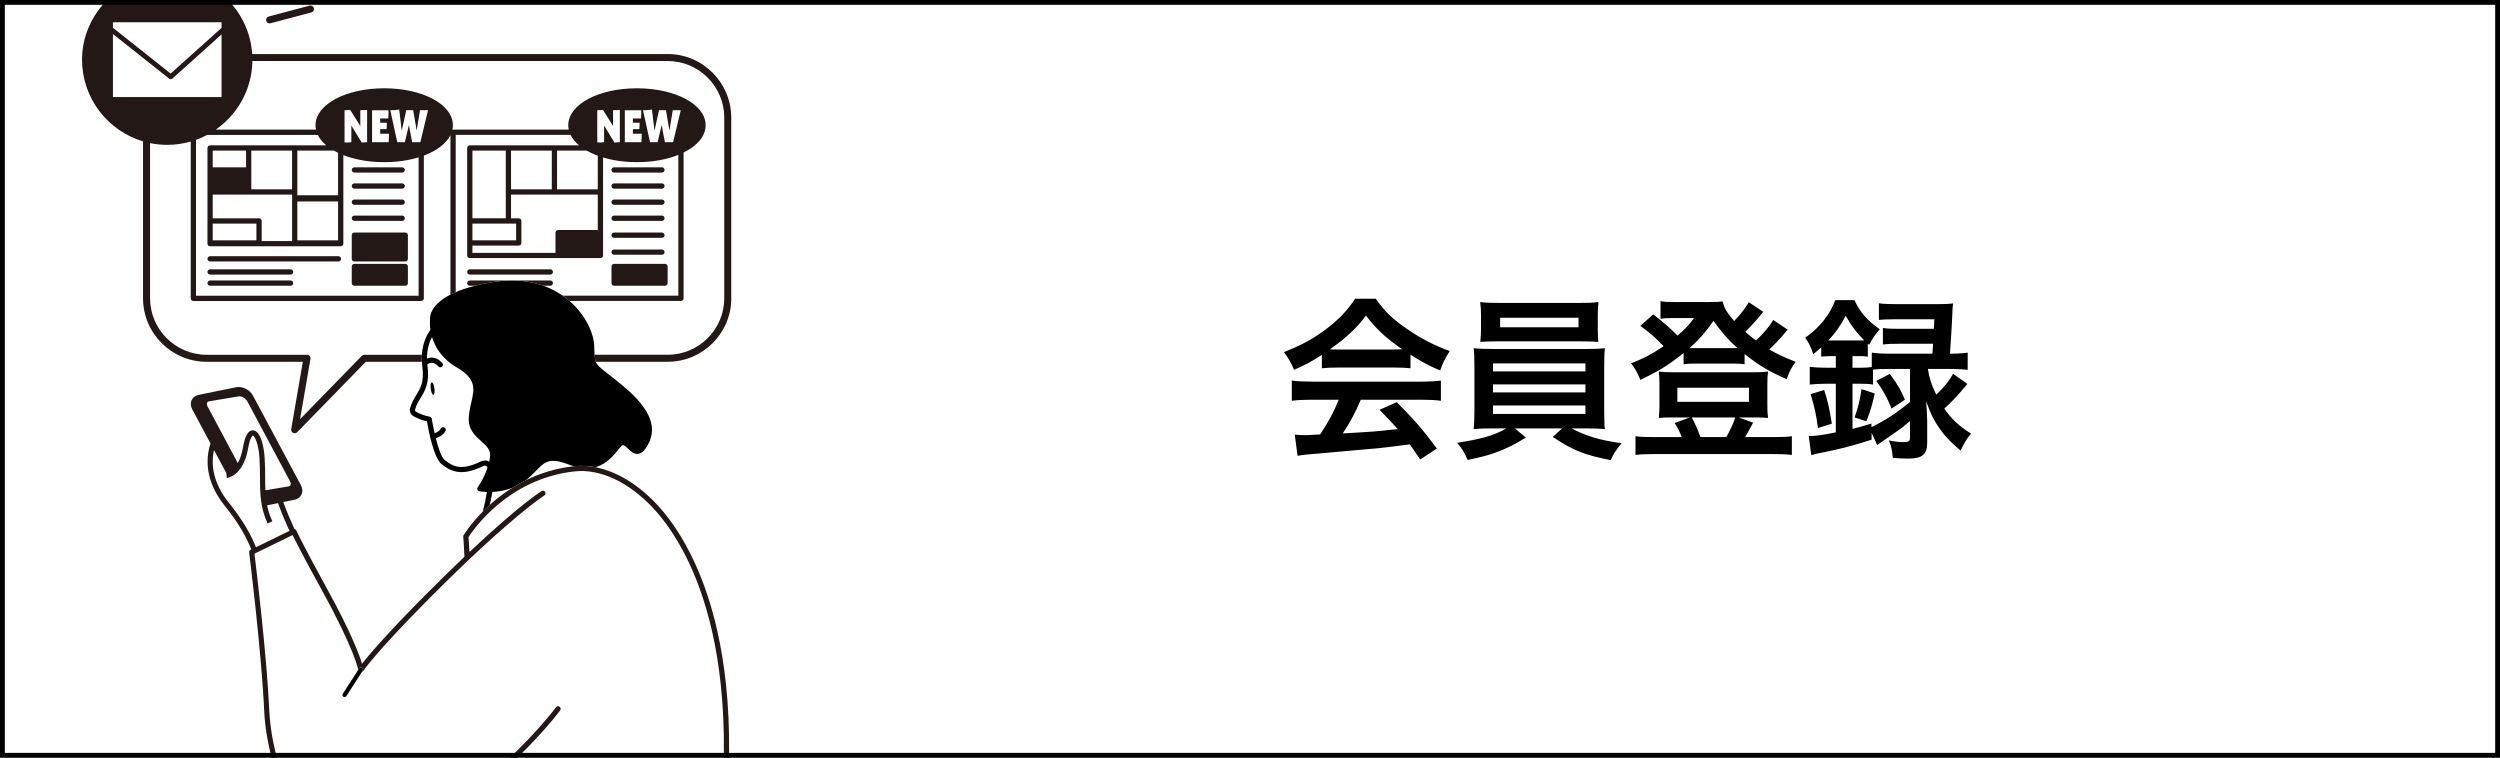 <svg width="518" height="157" viewBox="0 0 518 157" fill="none" xmlns="http://www.w3.org/2000/svg">
<rect x="0" y="0" width="518" height="157" fill="#808080" stroke="none"/>
<g clip-path="url(#clip0_8199_603)">
<rect width="518" height="157" fill="white"/>
<path d="M151.513 61.784V24.376C151.513 17.109 145.6 11.196 138.334 11.196H52.255C51.653 2.007 43.989 -5.283 34.648 -5.283C25.308 -5.283 17 2.632 17 12.365C17 20.356 22.34 27.117 29.635 29.285V61.784C29.635 69.051 35.548 74.964 42.815 74.964H62.745L60.34 88.915C60.288 89.227 60.444 89.54 60.728 89.686C60.833 89.739 60.946 89.767 61.06 89.767C61.249 89.767 61.438 89.691 61.581 89.549L75.792 74.968H87.409C87.381 74.457 87.386 73.969 87.409 73.515H75.484C75.29 73.515 75.101 73.596 74.964 73.733L62.172 86.86L64.326 74.362C64.364 74.149 64.303 73.936 64.165 73.771C64.028 73.605 63.825 73.51 63.611 73.51H42.819C36.353 73.51 31.093 68.251 31.093 61.784V29.654C32.244 29.891 33.432 30.014 34.653 30.014C36.343 30.014 37.972 29.772 39.52 29.327V61.817C39.52 62.12 39.766 62.362 40.064 62.362H87.277C87.58 62.362 87.821 62.115 87.821 61.817V32.234C90.491 31.235 92.466 29.749 93.337 27.997V61.041C93.673 60.87 94.037 60.7 94.425 60.529V27.945H118.214C118.593 28.726 119.194 29.455 119.975 30.113H97.341C97.039 30.113 96.797 30.359 96.797 30.658V52.931C96.797 53.234 97.039 53.476 97.341 53.476H124.411C124.714 53.476 124.955 53.23 124.955 52.931V32.632C127.015 33.247 129.405 33.597 131.976 33.597C135.223 33.597 138.182 33.044 140.549 32.092V61.263H116.595C116.964 61.519 117.31 61.779 117.622 62.035C117.75 62.139 117.868 62.248 117.991 62.352H141.094C141.397 62.352 141.638 62.106 141.638 61.808V31.605C144.46 30.217 146.206 28.21 146.206 25.943C146.206 21.654 139.957 18.292 131.976 18.292C123.994 18.292 117.745 21.654 117.745 25.943C117.745 26.25 117.783 26.553 117.845 26.852H93.886C93.834 26.852 93.781 26.866 93.734 26.88C93.8 26.572 93.838 26.26 93.838 25.943C93.838 21.654 87.589 18.292 79.608 18.292C71.626 18.292 65.377 21.654 65.377 25.943C65.377 26.25 65.415 26.553 65.477 26.852H44.713C49.225 23.713 52.202 18.524 52.297 12.645H138.343C144.81 12.645 150.069 17.904 150.069 24.371V61.779C150.069 68.246 144.81 73.505 138.343 73.505H123.204C123.242 74.126 123.308 74.575 123.459 74.959H138.348C145.615 74.959 151.527 69.046 151.527 61.779L151.513 61.784ZM123.866 47.71C123.8 47.681 123.724 47.662 123.644 47.662H115.643C115.34 47.662 115.099 47.909 115.099 48.207V52.392H97.886V50.882H107.487C107.79 50.882 108.031 50.635 108.031 50.337V45.783C108.031 45.48 107.79 45.239 107.487 45.239H105.886V40.32H123.862V47.71H123.866ZM114.332 31.207V39.231H105.886V31.207H114.332ZM97.886 46.327H106.942V49.793H97.886V46.327ZM104.798 39.776V45.224H97.886V31.207H104.798V39.776ZM123.866 39.226H115.421V31.202H121.547C122.243 31.6 123.019 31.959 123.862 32.272V39.226H123.866ZM127.024 24.593V22.832C127.739 22.832 128.245 22.809 128.435 22.794V29.46L127.322 29.545L125.168 26.004V29.46C124.671 29.54 124.226 29.559 123.758 29.503V22.832C124.302 22.832 124.756 22.813 124.955 22.799L127.024 26.108V24.593ZM139.47 29.46H137.766L137.093 25.909L136.255 29.46H134.684L133.235 22.837C133.997 22.837 134.532 22.799 135.081 22.704L135.612 27.079L136.544 22.837H137.983L138.703 27.046L139.399 22.837H141.056L139.465 29.46H139.47ZM132.809 24.541H131.133V25.427H132.516C132.544 25.853 132.487 26.312 132.473 26.752H131.138V27.713H132.951C132.989 28.276 132.918 28.882 132.894 29.465H129.462V22.842H132.871C132.908 23.391 132.837 23.978 132.814 24.546L132.809 24.541ZM74.656 24.593V22.832C75.371 22.832 75.877 22.809 76.067 22.794V29.46L74.954 29.545L72.8 26.004V29.46C72.303 29.54 71.858 29.559 71.389 29.503V22.832C71.934 22.832 72.388 22.813 72.587 22.799L74.656 26.108V24.593ZM87.102 29.46H85.397L84.725 25.909L83.887 29.46H82.316L80.867 22.837C81.629 22.837 82.164 22.799 82.713 22.704L83.243 27.079L84.176 22.837H85.615L86.335 27.046L87.031 22.837H88.688L87.097 29.46H87.102ZM80.441 24.541H78.765V25.427H80.147C80.176 25.853 80.119 26.312 80.105 26.752H78.77V27.713H80.583C80.621 28.276 80.55 28.882 80.526 29.465H77.094V22.842H80.502C80.54 23.391 80.469 23.978 80.446 24.546L80.441 24.541ZM54.219 49.94V45.783C54.219 45.48 53.973 45.239 53.675 45.239H44.074V40.32H60.52V41.011C60.52 41.044 60.534 41.073 60.539 41.106C60.534 41.139 60.52 41.167 60.52 41.2V49.944H54.224L54.219 49.94ZM60.515 31.207V39.231H52.07V31.207H60.515ZM53.13 49.793H44.074V46.327H53.13V49.793ZM70.05 41.74V49.793H61.604V41.74H70.05ZM50.986 34.672H44.074V31.207H50.986V34.672ZM70.05 40.462H61.604V31.207H69.179C69.458 31.368 69.747 31.519 70.05 31.666V40.462ZM67.607 30.118H43.53C43.227 30.118 42.985 30.364 42.985 30.662V50.484C42.985 50.787 43.231 51.028 43.53 51.028H70.599C70.902 51.028 71.143 50.782 71.143 50.484V32.139C73.496 33.063 76.412 33.602 79.608 33.602C82.226 33.602 84.65 33.238 86.737 32.603V61.273H40.613V28.982C41.413 28.693 42.19 28.348 42.933 27.954H65.851C66.229 28.736 66.831 29.465 67.612 30.123L67.607 30.118ZM45.906 5.776L35.359 15.244L23.4 5.757V4.616H45.906V5.776ZM23.4 7.049L35.065 16.304C35.155 16.375 35.269 16.413 35.378 16.413C35.496 16.413 35.619 16.37 35.714 16.285L45.906 7.134V20.115H23.4V7.049Z" fill="#231815"/>
<path d="M97.341 56.892H114.024C114.327 56.892 114.568 56.645 114.568 56.347C114.568 56.049 114.327 55.803 114.024 55.803H97.341C97.038 55.803 96.797 56.049 96.797 56.347C96.797 56.645 97.038 56.892 97.341 56.892Z" fill="#231815"/>
<path d="M114.568 58.662C114.568 58.359 114.327 58.117 114.024 58.117H97.341C97.038 58.117 96.797 58.363 96.797 58.662C96.797 58.96 97.038 59.206 97.341 59.206H98.44C99.524 58.931 100.731 58.681 102.085 58.458C106.402 57.748 109.872 58.231 112.594 59.206H114.024C114.327 59.206 114.568 58.96 114.568 58.662Z" fill="#231815"/>
<path d="M127.24 35.759H137.153C137.456 35.759 137.697 35.513 137.697 35.214C137.697 34.916 137.456 34.67 137.153 34.67H127.24C126.937 34.67 126.695 34.916 126.695 35.214C126.695 35.513 126.937 35.759 127.24 35.759Z" fill="#231815"/>
<path d="M127.24 39.091H137.153C137.456 39.091 137.697 38.845 137.697 38.546C137.697 38.248 137.456 38.002 137.153 38.002H127.24C126.937 38.002 126.695 38.248 126.695 38.546C126.695 38.845 126.937 39.091 127.24 39.091Z" fill="#231815"/>
<path d="M127.24 42.431H137.153C137.456 42.431 137.697 42.184 137.697 41.886C137.697 41.588 137.456 41.342 137.153 41.342H127.24C126.937 41.342 126.695 41.588 126.695 41.886C126.695 42.184 126.937 42.431 127.24 42.431Z" fill="#231815"/>
<path d="M127.24 45.763H137.153C137.456 45.763 137.697 45.517 137.697 45.218C137.697 44.92 137.456 44.674 137.153 44.674H127.24C126.937 44.674 126.695 44.92 126.695 45.218C126.695 45.517 126.937 45.763 127.24 45.763Z" fill="#231815"/>
<path d="M127.24 49.276H137.153C137.456 49.276 137.697 49.03 137.697 48.732C137.697 48.434 137.456 48.188 137.153 48.188H127.24C126.937 48.188 126.695 48.434 126.695 48.732C126.695 49.03 126.937 49.276 127.24 49.276Z" fill="#231815"/>
<path d="M127.24 52.786H137.153C137.456 52.786 137.697 52.54 137.697 52.242C137.697 51.943 137.456 51.697 137.153 51.697H127.24C126.937 51.697 126.695 51.943 126.695 52.242C126.695 52.54 126.937 52.786 127.24 52.786Z" fill="#231815"/>
<path d="M127.248 54.676H137.79C138.089 54.676 138.335 54.922 138.335 55.22V58.667C138.335 58.97 138.089 59.211 137.79 59.211H127.248C126.949 59.211 126.703 58.965 126.703 58.667V55.22C126.703 54.917 126.949 54.676 127.248 54.676Z" fill="#231815"/>
<path d="M43.529 54.177H70.125C70.428 54.177 70.669 53.931 70.669 53.632C70.669 53.334 70.423 53.088 70.125 53.088H43.529C43.226 53.088 42.984 53.334 42.984 53.632C42.984 53.931 43.23 54.177 43.529 54.177Z" fill="#231815"/>
<path d="M43.529 56.892H60.212C60.514 56.892 60.756 56.645 60.756 56.347C60.756 56.049 60.51 55.803 60.212 55.803H43.529C43.226 55.803 42.984 56.049 42.984 56.347C42.984 56.645 43.23 56.892 43.529 56.892Z" fill="#231815"/>
<path d="M60.212 58.117H43.529C43.226 58.117 42.984 58.363 42.984 58.662C42.984 58.96 43.23 59.206 43.529 59.206H60.212C60.514 59.206 60.756 58.96 60.756 58.662C60.756 58.363 60.51 58.117 60.212 58.117Z" fill="#231815"/>
<path d="M73.427 35.759H83.34C83.643 35.759 83.885 35.513 83.885 35.214C83.885 34.916 83.639 34.67 83.34 34.67H73.427C73.124 34.67 72.883 34.916 72.883 35.214C72.883 35.513 73.129 35.759 73.427 35.759Z" fill="#231815"/>
<path d="M73.427 39.091H83.34C83.643 39.091 83.885 38.845 83.885 38.546C83.885 38.248 83.639 38.002 83.34 38.002H73.427C73.124 38.002 72.883 38.248 72.883 38.546C72.883 38.845 73.129 39.091 73.427 39.091Z" fill="#231815"/>
<path d="M73.427 42.431H83.34C83.643 42.431 83.885 42.184 83.885 41.886C83.885 41.588 83.639 41.342 83.34 41.342H73.427C73.124 41.342 72.883 41.588 72.883 41.886C72.883 42.184 73.129 42.431 73.427 42.431Z" fill="#231815"/>
<path d="M73.427 45.763H83.34C83.643 45.763 83.885 45.517 83.885 45.218C83.885 44.92 83.639 44.674 83.34 44.674H73.427C73.124 44.674 72.883 44.92 72.883 45.218C72.883 45.517 73.129 45.763 73.427 45.763Z" fill="#231815"/>
<path d="M83.97 48.188H73.427C73.127 48.188 72.883 48.431 72.883 48.732V53.632C72.883 53.932 73.127 54.176 73.427 54.176H83.97C84.271 54.176 84.514 53.932 84.514 53.632V48.732C84.514 48.431 84.271 48.188 83.97 48.188Z" fill="#231815"/>
<path d="M83.97 54.676H73.427C73.127 54.676 72.883 54.919 72.883 55.22V58.667C72.883 58.967 73.127 59.211 73.427 59.211H83.97C84.271 59.211 84.514 58.967 84.514 58.667V55.22C84.514 54.919 84.271 54.676 83.97 54.676Z" fill="#231815"/>
<path d="M55.163 4.308C55.248 4.635 55.541 4.848 55.863 4.848C55.925 4.848 55.986 4.838 56.048 4.824L64.522 2.575C64.91 2.471 65.142 2.074 65.038 1.685C64.933 1.297 64.536 1.065 64.148 1.169L55.674 3.418C55.285 3.522 55.054 3.92 55.158 4.308H55.163Z" fill="#231815"/>
<path d="M89.464 79.228C89.255 79.256 89.161 79.862 89.255 80.577C89.35 81.296 89.601 81.855 89.809 81.827C90.018 81.798 90.112 81.192 90.018 80.477C89.923 79.758 89.672 79.199 89.464 79.228Z" fill="black"/>
<path d="M123.195 73.509C123.176 73.178 123.162 72.804 123.143 72.354L123.115 71.625C123.015 69.092 121.387 65.296 117.988 62.356C117.865 62.247 117.746 62.143 117.619 62.038C117.306 61.783 116.961 61.523 116.591 61.267C115.502 60.509 114.177 59.776 112.596 59.208C109.874 58.232 106.404 57.749 102.086 58.459C100.732 58.682 99.525 58.933 98.441 59.208C96.846 59.61 95.52 60.06 94.427 60.528C94.034 60.694 93.674 60.864 93.338 61.04C91.458 62.001 90.412 63.014 89.835 63.875C88.992 65.135 89.049 66.148 89.096 66.469C89.077 66.706 89.044 67.407 89.186 68.363C88.604 69.125 87.581 70.825 87.415 73.504C87.387 73.959 87.382 74.446 87.415 74.958C87.434 75.317 87.467 75.692 87.519 76.08C87.931 79.081 87.089 80.473 86.203 81.945C85.73 82.731 85.242 83.545 84.963 84.591C84.793 85.221 85.077 85.893 85.654 86.225C86.255 86.57 87.216 87.029 88.466 87.309C88.746 88.975 89.839 94.85 91.487 96.166C93.215 97.544 95.435 98.832 99.946 96.654C100.335 96.465 100.619 96.441 100.775 96.573C100.87 96.654 100.945 96.772 101.012 96.928C100.254 99.172 99.009 100.933 98.995 100.957C98.886 101.109 98.862 101.303 98.933 101.473C99.004 101.644 99.156 101.767 99.336 101.8C99.407 101.814 99.994 101.913 100.893 101.942C100.685 103.225 100.387 104.616 100.036 105.999C100.481 105.549 100.964 105.085 101.48 104.616C101.674 103.769 101.859 102.851 102.006 101.932C103.189 101.875 104.647 101.658 106.139 101.085C107.014 100.536 107.947 100.006 108.936 99.518C108.993 99.475 109.045 99.438 109.102 99.39C109.897 98.751 110.522 98.102 111.076 97.534C112.856 95.702 113.836 94.689 117.945 96.294C118.262 96.417 118.565 96.521 118.864 96.611C118.897 96.611 118.935 96.602 118.968 96.597C120.497 96.431 122.069 96.535 123.659 96.872C123.621 96.834 123.588 96.791 123.55 96.753C125.761 96.072 127.167 94.339 128.242 93.013L128.587 92.592C128.715 92.441 128.9 92.256 129.075 92.242C129.354 92.213 129.771 92.62 130.14 92.971C130.708 93.51 131.352 94.131 132.195 94.041C132.777 93.979 133.307 93.591 133.818 92.848C136.488 88.961 134.988 84.871 129.099 79.966C127.778 78.868 126.76 78.073 125.941 77.434C124.417 76.245 123.759 75.729 123.456 74.962C123.304 74.579 123.243 74.129 123.2 73.509H123.195ZM92.154 95.328C91.487 94.793 90.819 92.867 90.294 90.798C90.9 90.627 91.808 90.23 92.301 89.292C92.438 89.027 92.339 88.705 92.074 88.563C91.808 88.426 91.487 88.525 91.345 88.791C91.042 89.363 90.45 89.629 90.038 89.752C89.797 88.691 89.598 87.645 89.465 86.783C89.432 86.556 89.257 86.381 89.034 86.338C87.747 86.097 86.776 85.642 86.189 85.302C86.038 85.216 85.962 85.037 86.005 84.876C86.241 83.976 86.672 83.266 87.127 82.508C88.026 81.013 89.049 79.313 88.585 75.938C88.566 75.791 88.556 75.654 88.542 75.512C88.731 75.37 89.072 75.166 89.484 75.171C89.934 75.175 90.393 75.436 90.843 75.933C90.952 76.051 91.098 76.113 91.245 76.113C91.373 76.113 91.501 76.065 91.605 75.975C91.828 75.777 91.846 75.436 91.643 75.213C90.975 74.475 90.251 74.096 89.479 74.091H89.465C89.087 74.091 88.75 74.186 88.471 74.314C88.462 72.24 89.011 70.759 89.517 69.835C90.114 71.829 91.491 74.295 94.649 76.136C98.758 78.532 98.294 80.572 97.65 83.389C97.433 84.345 97.205 85.33 97.13 86.424C96.959 88.951 98.422 90.268 99.71 91.423C100.808 92.407 101.679 93.189 101.546 94.547C101.509 94.926 101.447 95.3 101.362 95.669C101.158 95.527 100.884 95.409 100.524 95.409C100.23 95.409 99.885 95.484 99.478 95.683C95.525 97.591 93.759 96.602 92.159 95.324L92.154 95.328Z" fill="black"/>
<path d="M118.967 96.595C118.934 96.595 118.896 96.605 118.863 96.609C115.08 97.031 111.766 98.115 108.935 99.516C107.941 100.003 107.013 100.534 106.138 101.083C104.343 102.21 102.791 103.426 101.479 104.614C100.959 105.083 100.48 105.547 100.035 105.997C97.408 108.657 96.087 110.854 96.054 110.906C95.997 111.005 95.969 111.119 95.983 111.233C95.988 111.304 96.135 112.847 96.234 115.356C93.796 117.671 91.05 120.35 87.968 123.456C79.887 131.594 76.341 135.831 75.011 137.535C74.415 135.551 72.687 130.926 67.811 122.074C62.495 112.421 61.415 109.95 61.406 109.926C61.349 109.789 61.235 109.685 61.098 109.633C61.069 109.623 61.041 109.623 61.013 109.618C60.288 108.047 59.45 106.101 58.693 104.023L61.036 103.545C61.704 103.407 62.215 103.029 62.475 102.475C62.745 101.897 62.703 101.192 62.352 100.538L52.397 81.948C51.739 80.722 50.21 79.974 48.908 80.239L41.153 81.82C40.486 81.957 39.979 82.336 39.714 82.89C39.444 83.468 39.487 84.173 39.837 84.826L43.615 91.885C43.421 92.472 43.265 93.087 43.161 93.74C42.744 96.339 43 100.368 46.579 104.809C49.651 108.619 51.242 111.711 52.065 113.851L51.928 113.917C51.72 114.016 51.601 114.239 51.63 114.466C51.654 114.674 54.205 135.206 54.75 147.458C55.076 154.767 58.362 169.84 68.469 174.546C70.528 175.502 72.739 175.985 75.106 175.98C77.478 175.98 80.006 175.493 82.676 174.532C85.156 181.524 91.178 186.608 91.49 186.869C91.576 186.94 91.68 186.982 91.789 186.992C100.267 187.73 108.273 188 115.435 188C134.447 188 147.518 186.106 147.698 186.083C147.925 186.05 148.11 185.87 148.148 185.642C157.265 133.786 142.77 111.64 136.114 104.525C132.27 100.415 127.914 97.774 123.663 96.87C122.072 96.533 120.501 96.429 118.972 96.595H118.967ZM75.007 138.382C75.21 138.515 75.267 138.785 75.139 138.988L74.973 139.249C75.068 139.211 75.158 139.145 75.22 139.055C75.248 139.017 77.961 135.054 88.726 124.218C105.721 107.109 112.708 102.716 112.78 102.674C113.03 102.517 113.111 102.186 112.955 101.93C112.798 101.675 112.467 101.599 112.211 101.755C111.989 101.892 107.619 104.633 97.28 114.367C97.2 112.828 97.11 111.753 97.067 111.313C97.938 109.936 105.196 99.166 119.081 97.67C124.359 97.102 130.272 99.871 135.318 105.263C141.847 112.241 156.039 133.97 147.144 185.07C143.911 185.505 120.704 188.412 92.04 185.936C91.159 185.164 85.9 180.378 83.679 174.153C87.32 172.695 91.225 170.38 95.377 167.189C109.253 156.533 115.999 147.273 116.07 147.183C116.245 146.942 116.188 146.605 115.947 146.43C115.705 146.255 115.369 146.312 115.194 146.553C115.128 146.643 108.457 155.785 94.719 166.337C84.361 174.29 75.679 176.728 68.909 173.575C59.271 169.087 56.127 154.502 55.81 147.415C55.303 136.049 53.083 117.605 52.728 114.722L60.639 110.863C61.169 111.976 62.75 115.134 66.855 122.594C73.463 134.605 74.221 138.752 74.225 138.752C74.225 138.761 74.225 138.766 74.225 138.771L74.391 138.51C74.524 138.307 74.793 138.245 74.997 138.378L75.007 138.382ZM44.212 93.911C44.249 93.688 44.292 93.471 44.339 93.253L46.896 98.025L46.948 98.503L47 99.038C47.137 99.023 50.408 98.654 51.412 92.893C51.833 90.46 52.392 90.242 52.392 90.242C52.695 90.275 53.542 91.695 53.76 94.843C53.86 96.273 53.864 97.603 53.869 98.896C53.879 102.115 53.893 105.154 55.46 108.468L56.435 108.009C55.9 106.882 55.559 105.793 55.341 104.709L57.604 104.25C58.376 106.385 59.233 108.383 59.976 109.997L53.031 113.382C52.16 111.147 50.517 108.004 47.402 104.141C44.07 100.008 43.828 96.302 44.212 93.915V93.911ZM54.944 98.891C54.939 97.584 54.934 96.231 54.83 94.768C54.655 92.23 53.921 89.243 52.439 89.167C51.445 89.111 50.764 90.275 50.342 92.708C50.091 94.147 49.698 95.184 49.267 95.946L43.023 84.244C42.853 83.927 42.81 83.609 42.914 83.406C42.981 83.269 43.113 83.183 43.303 83.155L49.452 82.128C49.504 82.118 49.561 82.114 49.613 82.114C50.205 82.114 50.948 82.592 51.279 83.217L60.075 99.691C60.246 100.008 60.288 100.325 60.184 100.529C60.118 100.666 59.985 100.751 59.796 100.78L54.986 101.585C54.948 100.709 54.944 99.819 54.939 98.891H54.944Z" fill="#231815"/>
<path d="M74.403 138.515L74.238 138.776L71.023 143.76C70.891 143.964 70.952 144.234 71.156 144.366C71.231 144.414 71.312 144.437 71.392 144.437C71.534 144.437 71.677 144.366 71.762 144.239L74.976 139.249L75.142 138.989C75.274 138.785 75.213 138.515 75.009 138.383C74.806 138.25 74.536 138.312 74.403 138.515Z" fill="black"/>
<path d="M273.892 76.304V73.532C271.66 74.972 270.652 75.512 268.132 76.628C267.52 75.188 266.944 74.18 266.044 72.956C269.932 71.408 272.344 70.076 275.08 67.952C277.456 66.116 279.292 64.208 280.768 61.904H285.052C286.96 64.568 288.4 65.972 291.136 67.88C294.196 70.04 297.112 71.552 300.388 72.74C299.38 74.288 298.912 75.296 298.408 76.772C296.14 75.8 294.772 75.08 292.252 73.496V76.304C291.316 76.196 290.38 76.16 289.012 76.16H276.988C275.944 76.16 274.864 76.196 273.892 76.304ZM277.024 72.416H288.976C289.552 72.416 289.876 72.416 290.56 72.38C287.248 70.112 285.196 68.24 283.036 65.396C281.128 67.952 278.896 70.04 275.548 72.38C276.16 72.416 276.376 72.416 277.024 72.416ZM277.384 82.82H271.912C270.076 82.82 268.852 82.892 267.664 83.036V78.86C268.852 79.004 270.22 79.076 271.912 79.076H294.34C296.104 79.076 297.364 79.004 298.552 78.86V83.036C297.364 82.892 296.14 82.82 294.34 82.82H281.956C280.84 85.448 279.724 87.572 278.212 89.804C284.584 89.444 284.584 89.444 289.624 88.904C288.472 87.644 287.86 86.996 285.844 84.908L289.408 83.324C293.26 87.212 294.808 89.012 297.724 92.936L294.268 95.204C293.08 93.44 292.72 92.936 292.108 92.072C289.12 92.468 286.96 92.72 285.628 92.864C282.064 93.188 274.936 93.836 273.496 93.944C271.48 94.088 269.68 94.268 268.852 94.448L268.276 90.056C269.248 90.128 269.86 90.164 270.364 90.164C270.616 90.164 271.696 90.128 273.532 90.02C275.296 87.356 276.412 85.268 277.384 82.82ZM312.124 88.76H309.352C307.552 88.76 306.508 88.796 305.356 88.904C305.428 88.004 305.5 86.924 305.5 85.124V76.016C305.5 74.18 305.464 73.244 305.356 72.164C306.436 72.272 307.66 72.308 309.352 72.308H328.504C330.268 72.308 331.276 72.272 332.536 72.164C332.428 73.136 332.392 74 332.392 76.016V85.124C332.392 86.528 332.428 87.32 332.428 87.464C332.428 88.148 332.428 88.256 332.536 88.904C331.42 88.796 330.304 88.76 328.504 88.76H325.624C328.684 90.38 331.744 91.28 335.992 91.82C334.696 93.44 334.264 94.088 333.76 95.348C328.18 94.232 325.912 93.332 321.736 90.524L323.68 88.76H313.888L316.156 90.668C313.636 92.216 312.016 93.008 309.604 93.872C308.164 94.376 307.048 94.664 304.096 95.312C303.484 93.836 302.908 92.9 301.9 91.748C307.048 90.956 309.532 90.236 312.124 88.76ZM309.352 75.296V76.952H328.504V75.296H309.352ZM309.352 79.652V81.308H328.504V79.652H309.352ZM309.352 84.008V85.772H328.504V84.008H309.352ZM331.06 65.36V68.132C331.06 69.212 331.096 70.004 331.168 70.832C330.088 70.76 328.864 70.724 327.28 70.724H310.684C309.064 70.724 307.804 70.76 306.724 70.832C306.796 69.932 306.868 69.104 306.868 68.132V65.36C306.868 64.28 306.832 63.668 306.688 62.588C307.948 62.732 308.848 62.768 310.792 62.768H327.136C329.08 62.768 329.944 62.732 331.204 62.588C331.096 63.56 331.06 64.208 331.06 65.36ZM327.064 65.828H310.828V67.808H327.064V65.828ZM367.42 66.296L370.408 68.312C370.12 68.6 370.084 68.636 369.76 69.068C368.896 70.112 367.672 71.408 366.592 72.416C368.356 73.424 369.616 74 372.064 74.972C371.164 76.196 370.768 76.952 370.192 78.572C366.412 76.88 364.468 75.728 361.48 73.352V75.476C360.76 75.368 360.292 75.332 359.068 75.332H351.112C350.176 75.332 349.492 75.368 348.844 75.476V73.136C345.82 75.584 343.84 76.808 339.88 78.716C339.268 77.168 338.728 76.232 337.936 75.296C340.528 74.288 342.256 73.388 344.704 71.732C342.832 69.788 341.824 68.924 339.88 67.52L342.544 65.144C344.524 66.656 346.072 67.988 347.584 69.536C349.276 68.06 349.852 67.448 351.004 65.9H346.252C345.532 65.9 344.884 65.936 344.056 66.044V62.408C344.956 62.552 345.532 62.588 347.044 62.588H353.812C355.504 62.588 356.152 62.552 356.908 62.444C357.304 63.92 357.808 64.784 359.32 66.512C360.652 65.144 361.696 63.776 362.344 62.624L365.332 64.604C364.396 65.864 362.848 67.556 361.624 68.744C362.524 69.536 362.956 69.896 363.856 70.544C365.404 69.104 366.628 67.628 367.42 66.296ZM351.328 72.128H359.104C359.284 72.128 359.284 72.128 360.004 72.128C358.06 70.4 356.836 68.96 355.036 66.476C353.452 68.78 352.084 70.328 350.068 72.128C350.5 72.128 350.608 72.128 351.328 72.128ZM342.364 90.56H348.448C348.124 89.624 347.512 88.436 346.972 87.644L350.14 86.492H346.288C345.1 86.492 344.344 86.528 343.696 86.6C343.804 85.628 343.84 85.016 343.84 83.972V79.436C343.84 78.5 343.804 77.816 343.696 76.988C344.632 77.096 345.352 77.132 346.54 77.132H363.532C364.792 77.132 365.476 77.096 366.34 76.988C366.232 77.78 366.196 78.356 366.196 79.4V83.972C366.196 85.196 366.232 85.772 366.34 86.6C365.656 86.528 364.936 86.492 363.748 86.492H360.256L363.244 87.572C362.668 88.652 361.84 90.2 361.588 90.56H367.744C369.436 90.56 370.228 90.524 371.272 90.38V94.268C370.192 94.124 369.256 94.088 367.528 94.088H342.616C340.888 94.088 339.988 94.124 338.872 94.268V90.38C339.916 90.524 340.672 90.56 342.364 90.56ZM352.336 90.56H357.7C358.492 89.156 359.212 87.608 359.536 86.492H350.536C351.292 87.896 351.796 89.084 352.336 90.56ZM347.548 80.336V83.252H362.38V80.336H347.548ZM386.716 87.284L384.268 86.492C385.024 84.332 385.384 82.892 385.708 80.624L388.444 81.524C387.94 83.828 387.508 85.304 386.716 87.284ZM388.768 78.932L391.576 77.456C393.268 79.832 393.736 80.588 394.708 82.82L391.936 84.656C390.964 82.316 390.136 80.768 388.768 78.932ZM380.38 73.784H379.48C378.688 73.784 378.148 73.82 377.356 73.892V71.984C376.672 72.596 376.456 72.776 375.7 73.388C375.232 71.912 374.872 71.156 374.044 69.968C376.996 67.916 379.12 65.252 380.272 62.192H384.232C385.456 64.748 386.788 66.296 389.488 68.24C388.48 69.356 387.976 70.112 387.292 71.444L387.004 71.192V73.892C386.212 73.784 385.888 73.784 384.88 73.784H383.836V76.196H385.276C386.356 76.196 387.148 76.16 387.832 76.052V73.064C388.84 73.208 389.848 73.28 391.288 73.28H400.396C400.468 72.2 400.504 71.84 400.54 71.228H393.412C391.792 71.228 391.036 71.264 390.136 71.372V67.952C391.036 68.096 391.72 68.132 393.412 68.132H400.684C400.756 67.232 400.756 67.124 400.792 66.152H392.728C391.216 66.152 390.172 66.188 389.308 66.296V62.84C390.316 62.984 391.288 63.02 392.908 63.02H401.368C402.844 63.02 403.816 62.984 404.68 62.876C404.572 63.704 404.572 63.704 404.464 66.368C404.356 68.24 404.176 71.408 404.032 73.28H404.248C405.76 73.28 406.732 73.208 407.704 73.064V76.628C406.732 76.52 405.616 76.448 404.284 76.448H399.46C399.784 78.428 400.144 79.58 401.188 81.776C402.808 80.228 403.708 79.148 404.68 77.456L407.632 79.544C405.832 81.74 404.32 83.396 402.844 84.656C404.428 86.888 405.832 88.22 408.388 89.84C407.416 91.064 406.912 91.892 406.228 93.368C403.924 91.388 402.988 90.38 401.836 88.724C400.648 87.032 400.072 85.844 399.1 83.144C399.172 83.864 399.244 85.196 399.316 87.14V91.748C399.316 94.16 398.272 95.024 395.356 95.024C394.564 95.024 393.592 94.988 392.188 94.88C392.044 93.224 391.864 92.468 391.36 91.244C392.512 91.496 393.52 91.604 394.168 91.604C395.5 91.604 395.752 91.46 395.752 90.668V87.248C394.492 88.292 394.276 88.508 393.196 89.264C392.584 89.696 392.584 89.696 390.136 91.388C389.56 91.784 389.56 91.784 388.948 92.216L387.796 89.66V91.1C384.124 92.288 381.388 93.008 378.148 93.656C376.456 93.98 376.42 93.98 375.304 94.304L374.764 90.344C376.24 90.344 377.536 90.164 380.38 89.588V79.508H378.508C376.996 79.508 375.88 79.58 374.98 79.688V76.016C375.916 76.124 377.032 76.196 378.544 76.196H380.38V73.784ZM395.752 76.448H391.288C389.884 76.448 388.948 76.484 388.084 76.592V79.688C387.292 79.544 386.572 79.508 385.276 79.508H383.836V88.868C385.204 88.544 385.852 88.328 387.76 87.752V88.508C390.64 87.104 393.052 85.52 395.752 83.288V76.448ZM378.832 70.544H379.552H384.916C385.564 70.544 385.78 70.544 386.248 70.508C384.664 68.924 383.656 67.592 382.432 65.432C381.352 67.484 380.38 68.888 378.832 70.544ZM379.552 87.788L376.672 88.688C376.384 86.204 375.988 84.404 375.16 81.668L377.968 80.804C378.724 83.108 379.084 84.764 379.552 87.788Z" fill="black"/>
</g>
<rect x="0.5" y="0.5" width="517" height="156" stroke="black"/>
<defs>
<clipPath id="clip0_8199_603">
<rect width="518" height="157" fill="white"/>
</clipPath>
</defs>
</svg>
